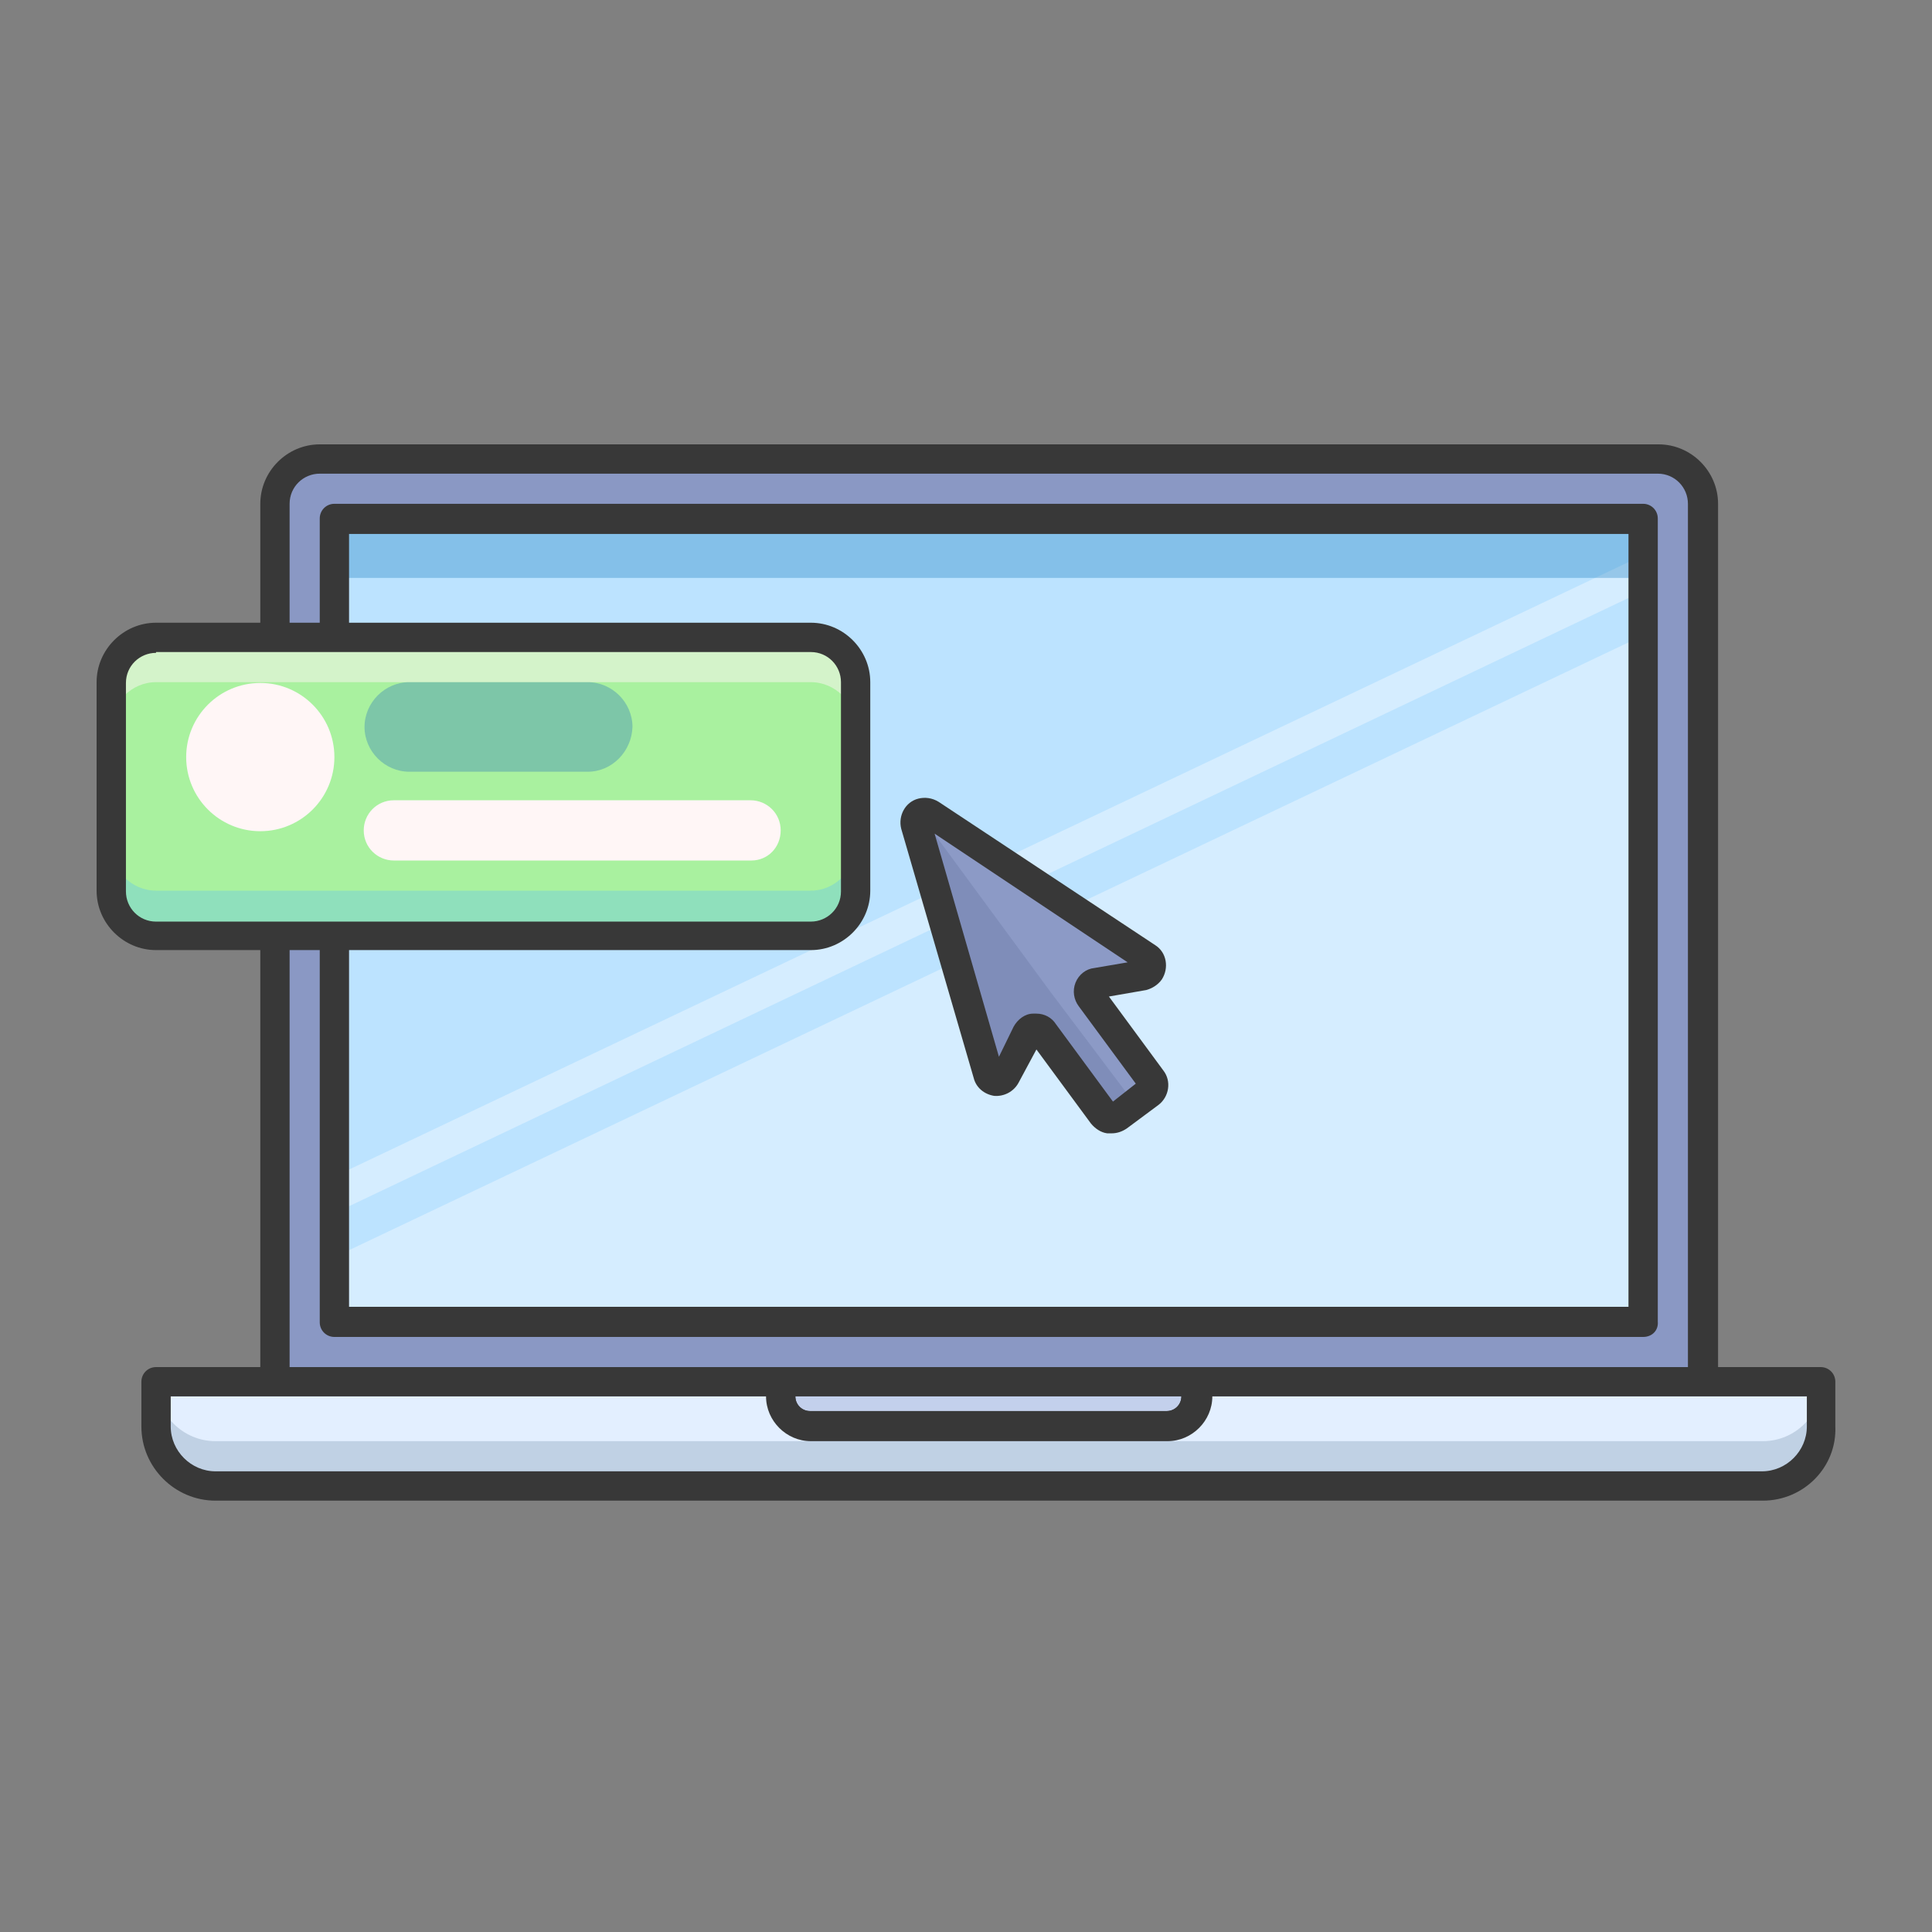 <?xml version="1.0" encoding="UTF-8"?> <svg xmlns="http://www.w3.org/2000/svg" width="60" height="60" viewBox="0 0 60 60" fill="none"><rect x="0" y="0" width="60" height="60" fill="#808080" stroke="none"/><path d="M9.93 14.255H51.51C52.269 14.255 52.901 14.888 52.901 15.646V44.277H8.539V15.646C8.539 14.888 9.171 14.255 9.93 14.255Z" fill="#8A98C4"></path><path d="M52.876 44.757H8.539C8.286 44.757 8.084 44.555 8.084 44.302V15.646C8.084 14.635 8.918 13.8 9.93 13.8H51.51C52.522 13.8 53.356 14.635 53.356 15.646V44.277C53.356 44.53 53.154 44.757 52.876 44.757ZM8.994 43.822H52.42V15.646C52.42 15.14 52.016 14.71 51.484 14.71H9.93C9.424 14.71 8.994 15.115 8.994 15.646V43.822Z" fill="#383838"></path><path d="M24.245 42.911H37.169V43.366C37.169 43.872 36.765 44.302 36.234 44.302H25.181C24.675 44.302 24.245 43.897 24.245 43.366V42.911Z" fill="#C3D0EC"></path><path d="M36.259 44.757H25.181C24.422 44.757 23.79 44.125 23.79 43.366V42.911C23.79 42.658 23.992 42.456 24.245 42.456H37.169C37.422 42.456 37.625 42.658 37.625 42.911V43.366C37.65 44.125 37.018 44.757 36.259 44.757ZM24.7 43.366C24.7 43.619 24.903 43.822 25.156 43.822H36.233C36.486 43.822 36.689 43.619 36.689 43.366H24.7Z" fill="#383838"></path><path d="M51.029 16.102H10.385V41.039H51.029V16.102Z" fill="#D5EDFF"></path><path d="M51.029 17.24V16.102H10.385V36.537L51.029 17.24Z" fill="#BCE3FF"></path><path d="M50.903 19.794L10.385 39.041V37.676L50.928 18.403L50.903 19.794Z" fill="#BCE3FF"></path><path opacity="0.3" d="M51.029 16.102H10.36V17.948H51.029V16.102Z" fill="#0070B6"></path><path d="M51.029 41.52H10.385C10.132 41.52 9.93 41.318 9.93 41.065V16.102C9.93 15.849 10.132 15.646 10.385 15.646H51.029C51.282 15.646 51.484 15.849 51.484 16.102V41.039C51.51 41.318 51.307 41.52 51.029 41.52ZM10.84 40.584H50.574V16.582H10.84V40.584Z" fill="#383838"></path><path d="M56.594 42.911H37.195V43.366C37.195 43.872 36.79 44.302 36.259 44.302H25.181C24.675 44.302 24.245 43.897 24.245 43.366V42.911H4.846V44.302C4.846 45.314 5.681 46.148 6.693 46.148H54.722C55.734 46.148 56.568 45.314 56.568 44.302V42.911H56.594Z" fill="#E3EFFF"></path><path opacity="0.3" d="M54.747 44.757H6.693C5.681 44.757 4.846 43.923 4.846 42.911V44.302C4.846 45.314 5.681 46.148 6.693 46.148H54.722C55.734 46.148 56.568 45.314 56.568 44.302V42.911C56.594 43.923 55.759 44.757 54.747 44.757Z" fill="#708BA6"></path><path d="M54.747 46.604H6.693C5.428 46.604 4.391 45.567 4.391 44.302V42.911C4.391 42.658 4.593 42.456 4.846 42.456H24.245C24.498 42.456 24.701 42.658 24.701 42.911V43.366C24.701 43.619 24.903 43.822 25.156 43.822H36.234C36.486 43.822 36.689 43.619 36.689 43.366V42.911C36.689 42.658 36.891 42.456 37.144 42.456H56.543C56.796 42.456 56.998 42.658 56.998 42.911V44.302C57.049 45.567 56.012 46.604 54.747 46.604ZM5.302 43.366V44.302C5.302 45.061 5.934 45.693 6.693 45.693H54.722C55.481 45.693 56.113 45.061 56.113 44.302V43.366H37.65C37.65 44.125 37.018 44.757 36.259 44.757H25.181C24.422 44.757 23.79 44.125 23.79 43.366H5.302Z" fill="#383838"></path><path d="M4.846 19.794H25.181C25.94 19.794 26.572 20.427 26.572 21.185V27.66C26.572 28.419 25.94 29.051 25.181 29.051H4.846C4.088 29.051 3.455 28.419 3.455 27.66V21.185C3.455 20.427 4.088 19.794 4.846 19.794Z" fill="#A9F19F"></path><path opacity="0.5" d="M25.181 19.794H4.846C4.088 19.794 3.455 20.427 3.455 21.185V22.576C3.455 21.817 4.088 21.185 4.846 21.185H25.181C25.94 21.185 26.572 21.817 26.572 22.576V21.185C26.547 20.427 25.94 19.794 25.181 19.794Z" fill="#FFF6F6"></path><path opacity="0.3" d="M25.181 27.66H4.846C4.088 27.66 3.455 27.028 3.455 26.269V27.66C3.455 28.419 4.088 29.051 4.846 29.051H25.181C25.94 29.051 26.572 28.419 26.572 27.66V26.269C26.547 27.028 25.94 27.66 25.181 27.66Z" fill="#53B8FF"></path><path d="M25.181 29.506H4.846C3.835 29.506 3 28.672 3 27.66V21.185C3 20.174 3.835 19.339 4.846 19.339H25.181C26.193 19.339 27.027 20.174 27.027 21.185V27.66C27.027 28.672 26.193 29.506 25.181 29.506ZM4.846 20.275C4.34 20.275 3.911 20.679 3.911 21.21V27.685C3.911 28.191 4.315 28.621 4.846 28.621H25.181C25.687 28.621 26.117 28.216 26.117 27.685V21.185C26.117 20.679 25.712 20.25 25.181 20.25H4.846V20.275Z" fill="#383838"></path><path opacity="0.3" d="M18.251 23.967H12.712C11.953 23.967 11.321 23.335 11.321 22.576C11.321 21.817 11.953 21.185 12.712 21.185H18.251C19.01 21.185 19.642 21.817 19.642 22.576C19.617 23.335 19.01 23.967 18.251 23.967Z" fill="#1761BA"></path><path d="M23.335 26.724H12.232C11.726 26.724 11.296 26.32 11.296 25.788C11.296 25.282 11.7 24.853 12.232 24.853H23.309C23.815 24.853 24.245 25.257 24.245 25.788C24.245 26.32 23.841 26.724 23.335 26.724Z" fill="#FFF6F6"></path><path d="M8.084 25.814C9.355 25.814 10.385 24.783 10.385 23.512C10.385 22.241 9.355 21.21 8.084 21.21C6.813 21.21 5.782 22.241 5.782 23.512C5.782 24.783 6.813 25.814 8.084 25.814Z" fill="#FFF6F6"></path><path d="M35.627 29.734L28.899 25.257C28.773 25.156 28.57 25.181 28.469 25.333C28.418 25.409 28.393 25.51 28.418 25.611L30.669 33.351C30.72 33.502 30.872 33.604 31.049 33.553C31.125 33.528 31.201 33.477 31.251 33.401L31.909 32.111C31.985 31.96 32.162 31.909 32.313 31.985C32.364 32.01 32.389 32.035 32.414 32.086L34.261 34.615C34.362 34.742 34.539 34.792 34.666 34.691L35.652 33.983C35.778 33.882 35.804 33.705 35.728 33.553L33.881 31.024C33.78 30.897 33.831 30.695 33.957 30.619C33.983 30.594 34.033 30.569 34.059 30.569L35.5 30.316C35.677 30.29 35.778 30.139 35.778 29.987C35.753 29.86 35.702 29.785 35.627 29.734Z" fill="#8A98C4"></path><path d="M35.627 29.734L28.899 25.257C28.773 25.156 28.57 25.181 28.469 25.333C28.418 25.409 28.393 25.51 28.418 25.611L30.669 33.351C30.72 33.502 30.872 33.604 31.049 33.553C31.125 33.528 31.201 33.477 31.251 33.401L31.909 32.111C31.985 31.96 32.162 31.909 32.313 31.985C32.364 32.01 32.389 32.035 32.414 32.086L34.261 34.615C34.362 34.742 34.539 34.792 34.666 34.691L35.652 33.983C35.778 33.882 35.804 33.705 35.728 33.553L33.881 31.024C33.78 30.897 33.831 30.695 33.957 30.619C33.983 30.594 34.033 30.569 34.059 30.569L35.5 30.316C35.677 30.29 35.778 30.139 35.778 29.987C35.753 29.86 35.702 29.785 35.627 29.734Z" fill="#8C9AC6"></path><g opacity="0.3"><path opacity="0.5" d="M28.393 25.485L30.644 33.224C30.695 33.401 30.872 33.502 31.049 33.452C31.15 33.426 31.226 33.351 31.276 33.275L31.883 31.985C31.959 31.808 32.162 31.732 32.313 31.833C32.364 31.858 32.414 31.884 32.44 31.934L34.286 34.489C34.387 34.641 34.59 34.691 34.741 34.59L35.247 34.286L32.617 30.796L28.621 25.358C28.595 25.308 28.52 25.282 28.444 25.308C28.393 25.333 28.368 25.409 28.393 25.485Z" fill="#374572"></path></g><path d="M34.514 35.197H34.387C34.185 35.172 34.008 35.045 33.881 34.893L32.187 32.592L31.63 33.629C31.479 33.907 31.175 34.059 30.872 34.033C30.568 33.983 30.315 33.781 30.239 33.477L27.988 25.738C27.887 25.333 28.115 24.903 28.52 24.802C28.722 24.751 28.95 24.777 29.152 24.903L35.88 29.355C36.234 29.582 36.309 30.063 36.082 30.417C35.955 30.594 35.778 30.695 35.601 30.746L34.438 30.948L36.132 33.249C36.385 33.578 36.309 34.059 35.981 34.312L34.994 35.045C34.843 35.146 34.691 35.197 34.514 35.197ZM32.187 31.479C32.44 31.479 32.667 31.605 32.794 31.808L34.564 34.211L35.273 33.654L33.502 31.251C33.35 31.049 33.3 30.771 33.401 30.518C33.502 30.265 33.73 30.088 33.983 30.063L35.02 29.886L29.025 25.89L31.023 32.819L31.479 31.884C31.605 31.656 31.833 31.479 32.086 31.479H32.187Z" fill="#383838"></path></svg> 